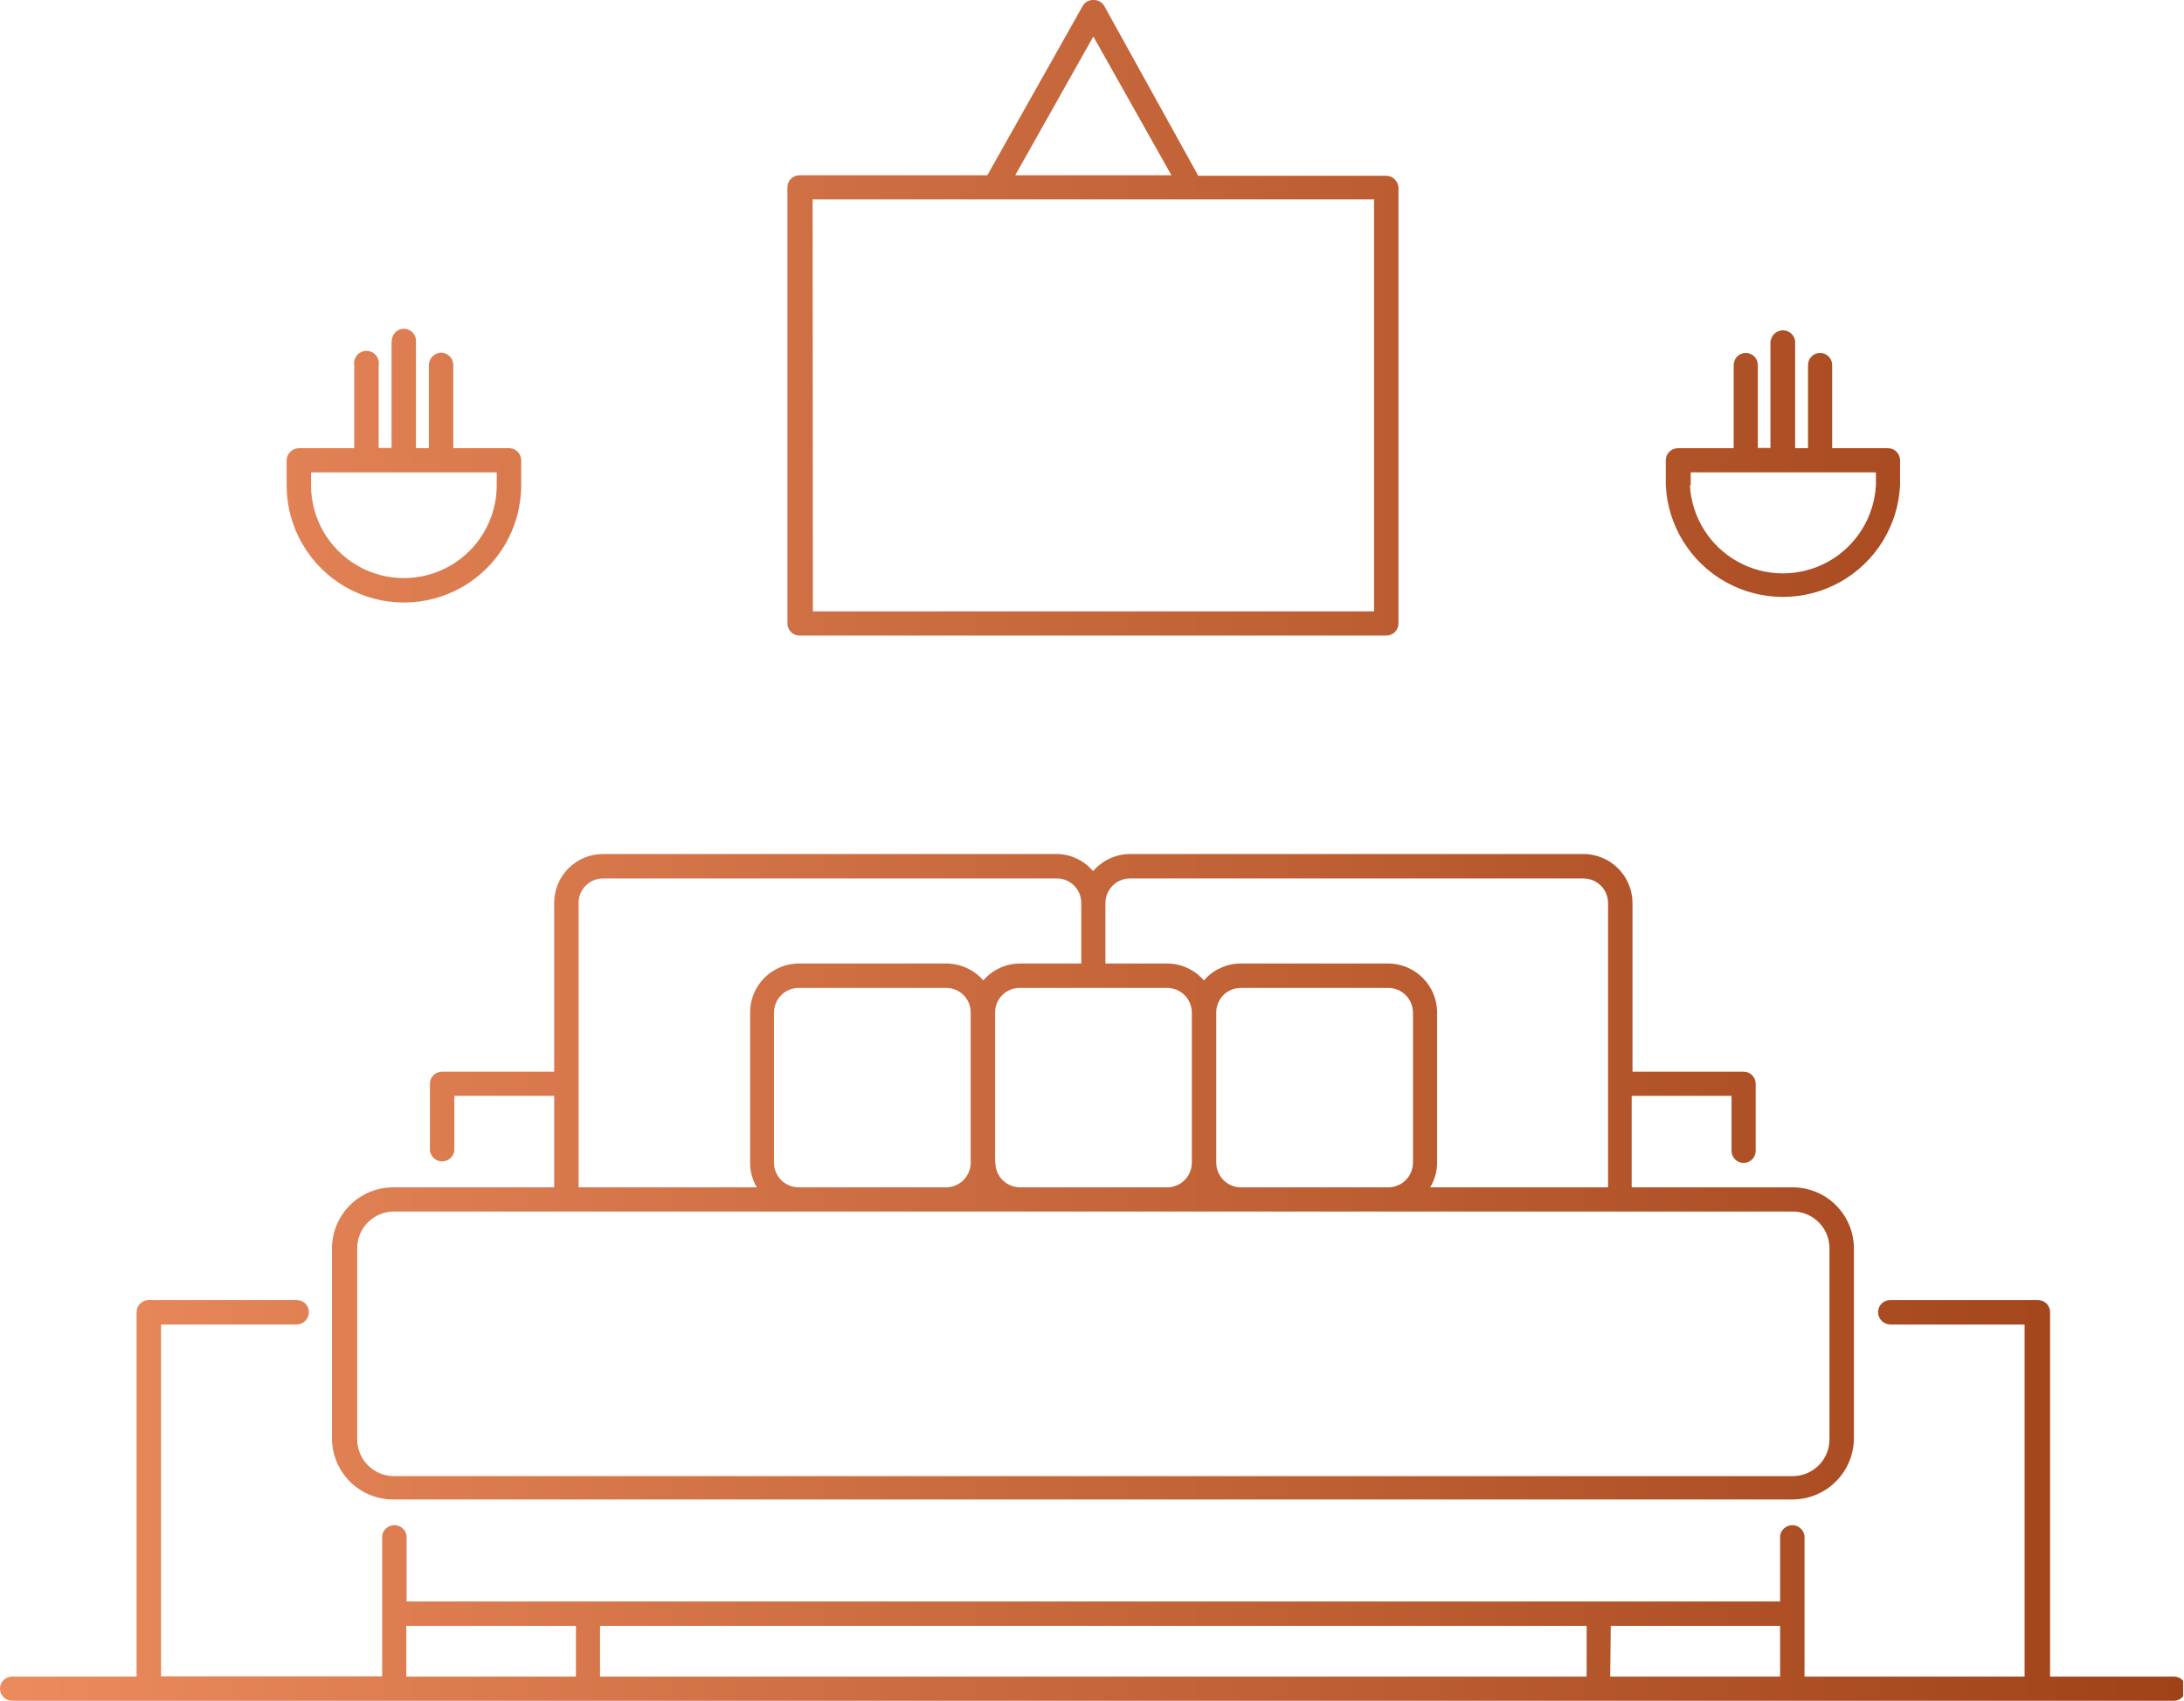 <svg xmlns="http://www.w3.org/2000/svg" xmlns:xlink="http://www.w3.org/1999/xlink" viewBox="0 0 81.38 63.37"><defs><style>.cls-1{fill:none;}.cls-2{clip-path:url(#clip-path);}.cls-3{fill:url(#linear-gradient);}</style><clipPath id="clip-path" transform="translate(0 0)"><path class="cls-1" d="M15.14,60.58h6.32v1.89H15.14Zm7.22,0H59.12v1.89H22.36Zm37.66,0h6.31v1.89H60ZM70.44,48.44a.45.45,0,0,0-.46.45.46.46,0,0,0,.46.46h5V62.47H67.24V57.22a.46.46,0,0,0-.91,0v2.45H15.15V57.22a.46.46,0,0,0-.91,0v5.24H6V49.35h5.06a.46.46,0,0,0,.45-.46.45.45,0,0,0-.45-.45H5.54a.45.45,0,0,0-.45.45V62.47H.45a.45.45,0,1,0,0,.9H81a.43.43,0,0,0,.35-.17v-.57a.45.45,0,0,0-.35-.16H76.39V48.89a.45.45,0,0,0-.45-.45ZM14.68,55a1.37,1.37,0,0,1-1.37-1.37V46.51a1.37,1.37,0,0,1,1.37-1.37H66.8a1.37,1.37,0,0,1,1.37,1.38V53.6A1.37,1.37,0,0,1,66.8,55ZM28.84,43.32v-5.6a.92.92,0,0,1,.92-.91h5.5a.91.91,0,0,1,.91.91v5.6a.92.92,0,0,1-.91.92h-5.5a.92.92,0,0,1-.92-.92m8.24,0v-5.6a.91.91,0,0,1,.91-.91h5.5a.92.92,0,0,1,.92.91v5.6a.92.92,0,0,1-.92.92H38a.92.92,0,0,1-.91-.92m8.23,0v-5.6a.91.91,0,0,1,.91-.91h5.5a.92.92,0,0,1,.92.91v5.6a.92.92,0,0,1-.92.92h-5.5a.92.92,0,0,1-.91-.92M21.56,33.64a.91.91,0,0,1,.91-.91H39.38a.91.91,0,0,1,.91.91V35.9H38a1.81,1.81,0,0,0-1.36.63,1.83,1.83,0,0,0-1.37-.63h-5.5a1.82,1.82,0,0,0-1.82,1.82v5.6a1.79,1.79,0,0,0,.25.92H21.56Zm19.63,0a.92.92,0,0,1,.92-.91H59a.92.92,0,0,1,.92.91v10.6H53.29a1.79,1.79,0,0,0,.26-.92v-5.6a1.83,1.83,0,0,0-1.82-1.82h-5.5a1.82,1.82,0,0,0-1.37.63,1.82,1.82,0,0,0-1.37-.63h-2.3Zm.91-1.82a1.82,1.82,0,0,0-1.37.64,1.79,1.79,0,0,0-1.36-.64H22.47a1.82,1.82,0,0,0-1.82,1.82v6.29H16.47a.45.45,0,0,0-.45.45v2.5a.46.46,0,0,0,.91,0V40.83h3.72v3.41h-6a2.28,2.28,0,0,0-2.28,2.27v7.08a2.28,2.28,0,0,0,2.28,2.28H66.8a2.29,2.29,0,0,0,2.28-2.28V46.51a2.28,2.28,0,0,0-2.28-2.27h-6V40.83h3.72v2.05a.45.45,0,1,0,.9,0v-2.5a.45.45,0,0,0-.45-.45H60.83V33.64A1.83,1.83,0,0,0,59,31.82ZM11.59,18.08V17.6h6.92v.48a3.46,3.46,0,0,1-6.92,0m3-5.39v4h-.48V13.6a.46.46,0,1,0-.91,0v3.1H11.14a.46.46,0,0,0-.46.45v.93a4.37,4.37,0,0,0,8.74,0v-.93A.45.45,0,0,0,19,16.7H16.89V13.6a.46.46,0,0,0-.45-.46.47.47,0,0,0-.46.46v3.1H15.5v-4a.45.45,0,0,0-.9,0M63,18.08V17.6H69.9v.48a3.47,3.47,0,0,1-6.93,0m3-5.39v4H65.5V13.6a.45.45,0,1,0-.9,0v3.1H62.52a.45.45,0,0,0-.45.45v.93a4.37,4.37,0,0,0,8.73,0v-.93a.45.45,0,0,0-.45-.45H68.27V13.6a.45.45,0,1,0-.9,0v3.1h-.48v-4a.46.46,0,0,0-.91,0M30.28,7.43H51.2V22.78H30.29ZM40.74,1.36l2.91,5.17H37.83ZM40.35.21,36.79,6.53h-7a.45.45,0,0,0-.45.45V23.23a.45.45,0,0,0,.45.45H51.66a.45.45,0,0,0,.45-.45V7a.46.46,0,0,0-.46-.45h-7L41.14.21a.45.45,0,0,0-.4-.21.44.44,0,0,0-.39.21"/></clipPath><linearGradient id="linear-gradient" x1="-1285.3" y1="146.5" x2="-1284.3" y2="146.5" gradientTransform="matrix(81.48, 0, 0, -81.48, 104727.42, 11968.54)" gradientUnits="userSpaceOnUse"><stop offset="0" stop-color="#ea8a5d"/><stop offset="1" stop-color="#9f4117"/></linearGradient></defs><g id="Layer_2" data-name="Layer 2"><g id="Layer_1-2" data-name="Layer 1"><g class="cls-2"><rect class="cls-3" width="81.38" height="63.37"/></g></g></g></svg>